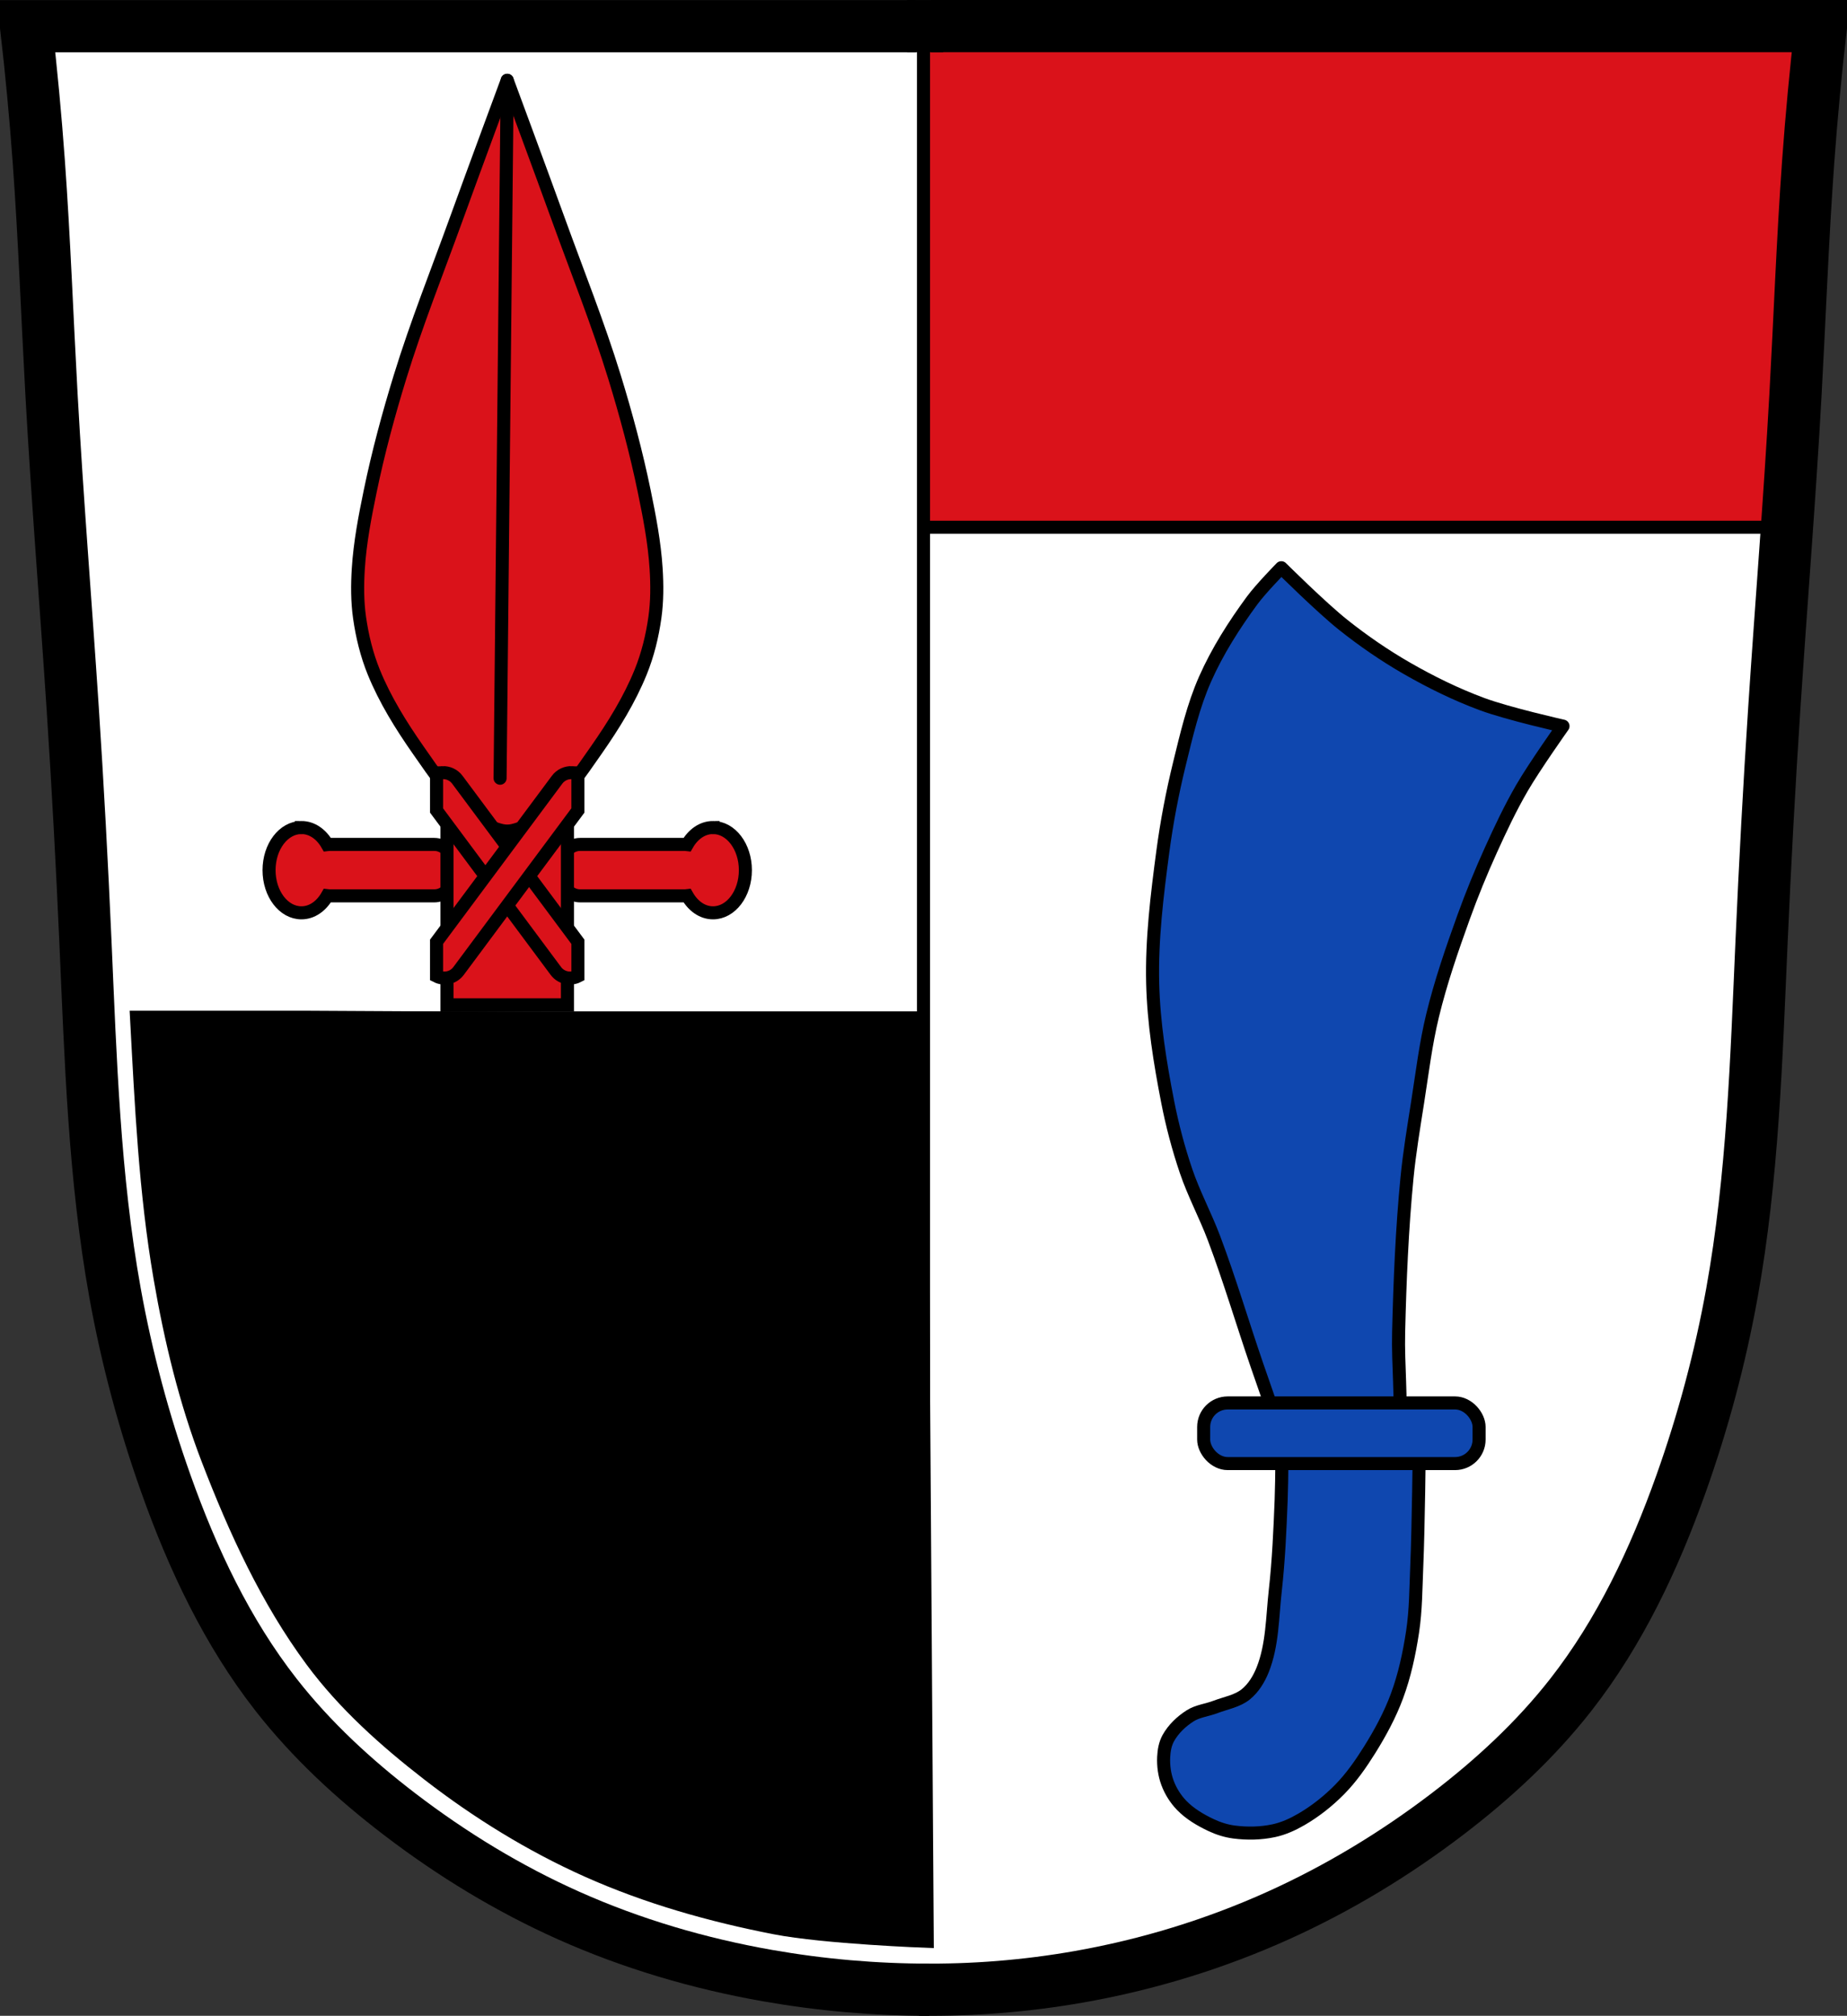 <?xml version="1.0" encoding="UTF-8" standalone="no"?>
<!-- Created with Inkscape (http://www.inkscape.org/) -->

<svg
   xmlns:dc="http://purl.org/dc/elements/1.1/"
   xmlns:cc="http://creativecommons.org/ns#"
   xmlns:rdf="http://www.w3.org/1999/02/22-rdf-syntax-ns#"
   xmlns:svg="http://www.w3.org/2000/svg"
   xmlns="http://www.w3.org/2000/svg"
   xmlns:sodipodi="http://sodipodi.sourceforge.net/DTD/sodipodi-0.dtd"
   xmlns:inkscape="http://www.inkscape.org/namespaces/inkscape"
   width="707.777"
   height="772.541"
   id="svg27193"
   version="1.1"
   inkscape:version="0.92.5 (2060ec1f9f, 2020-04-08)"
   sodipodi:docname="Wappen_von_Buttenheim.svg">
  <rect width="100%" height="100%" fill="#333333" stroke="none"/>
  <defs
     id="defs27195">
    <inkscape:path-effect
       is_visible="true"
       id="path-effect3875"
       effect="spiro" />
    <inkscape:path-effect
       is_visible="true"
       id="path-effect3875-7"
       effect="spiro" />
    <inkscape:path-effect
       is_visible="true"
       id="path-effect3904"
       effect="spiro" />
    <inkscape:path-effect
       is_visible="true"
       id="path-effect3875-1"
       effect="spiro" />
    <inkscape:path-effect
       is_visible="true"
       id="path-effect3875-7-7"
       effect="spiro" />
    <inkscape:path-effect
       is_visible="true"
       id="path-effect3904-4"
       effect="spiro" />
  </defs>
  <sodipodi:namedview
     id="base"
     pagecolor="#ffffff"
     bordercolor="#666666"
     borderopacity="1.0"
     inkscape:pageopacity="0.0"
     inkscape:pageshadow="2"
     inkscape:zoom="1.0264821"
     inkscape:cx="353.88834"
     inkscape:cy="386.27072"
     inkscape:document-units="px"
     inkscape:current-layer="layer1"
     showgrid="false"
     inkscape:window-width="1920"
     inkscape:window-height="1046"
     inkscape:window-x="-11"
     inkscape:window-y="-11"
     inkscape:window-maximized="1"
     inkscape:snap-nodes="false"
     inkscape:snap-midpoints="true"
     inkscape:snap-smooth-nodes="true"
     inkscape:object-nodes="true"
     fit-margin-top="0"
     fit-margin-left="0"
     fit-margin-right="0"
     fit-margin-bottom="0" />
  <g
     inkscape:label="Ebene 1"
     inkscape:groupmode="layer"
     id="layer1"
     transform="translate(-22.022,-74.377)">
    <path
       style="fill:#ffffff;stroke:#000000;stroke-width:1px;stroke-linecap:butt;stroke-linejoin:miter;stroke-opacity:1"
       d="m 32.839,83.353 685.212,2.679 -13.396,255.866 -10.047,170.801 -18.085,111.188 -30.141,72.339 -46.217,57.603 -77.028,52.245 -83.726,27.462 -81.716,4.019 L 278.658,820.81 217.035,796.027 157.423,755.839 111.876,704.264 81.735,625.227 60.301,524.086 53.603,408.879 41.546,196.551 z"
       id="path3067"
       inkscape:connector-curvature="0" />
    <path
       style="fill:#da121a;fill-opacity:1;stroke:none"
       d="m 376.555,275.975 331.825,0.913 1.826,-107.261 13.236,-84.896 -348.256,-1.826 0.456,20.539 z"
       id="path28041"
       inkscape:connector-curvature="0" />
    <g
       transform="matrix(0.942,0,0,0.952,24.921,33.14)"
       id="g3127"
       style="fill:#000000;fill-opacity:1;stroke:#000000;stroke-width:5.436;stroke-linecap:square;stroke-miterlimit:4;stroke-dasharray:none;stroke-opacity:1">
      <path
         style="fill:#000000;fill-opacity:1;stroke:#000000;stroke-width:5;stroke-linecap:square;stroke-miterlimit:4;stroke-dasharray:none;stroke-opacity:1"
         d="m 84.656,464.469 c 1.739,32.661 3.229,65.388 8.719,97.562 3.937,23.076 9.397,46.076 17.719,67.906 10.047,26.356 21.903,52.54 38.5,75.188 11.967,16.329 27.267,30.095 43.125,42.5 18.156,14.203 37.956,26.551 58.875,36 22.128,9.995 45.737,16.739 69.5,21.406 18.519,3.637 56.344,5.031 56.344,5.031 l -2.281,-344.344 -227.625,-1.25 z"
         transform="matrix(1.098,0,0,1.076,-40.398,-46.879)"
         id="path3873-0"
         inkscape:connector-curvature="0" />
    </g>
    <g
       id="g3981"
       transform="translate(569.533,-164.113)">
      <path
         sodipodi:nodetypes="caaaaaaaaaaczc"
         inkscape:connector-curvature="0"
         inkscape:original-d="m -191.42975,1001.032 c 0,0 -41.56064,-1.48631 -61.89852,-5.40119 -26.09688,-5.02344 -52.02181,-12.2925 -76.32326,-23.04989 -22.97391,-10.16974 -44.70173,-23.47734 -64.64066,-38.76338 -17.41536,-13.35137 -34.21385,-28.15802 -47.35583,-45.73193 -18.22741,-24.37431 -31.24004,-52.56677 -42.27394,-80.93221 -9.13924,-23.49474 -15.16287,-48.23935 -19.48679,-73.07546 -7.7333,-44.41922 -8.24457,-89.80452 -11.36729,-134.78363 -2.06502,-29.74415 -3.05472,-59.55413 -4.8717,-89.31446 -2.44661,-40.07289 -5.67288,-80.09565 -8.11949,-120.16854 -1.81698,-29.76032 -2.66782,-59.58028 -4.8717,-89.31445 -1.28597,-17.34995 -4.8717,-51.96477 -4.8717,-51.96477 0,0 115.28816,-0.80646 172.13331,-1e-5 56.84516,0.80646 168.88552,1e-5 168.88552,1e-5"
         inkscape:path-effect="#path-effect3875"
         id="path3873"
         d="m -191.43,1001.032 c -20.737,-0 -41.474,-1.812 -61.899,-5.401 -26.241,-4.611 -51.999,-12.178 -76.323,-23.05 -22.989,-10.275 -44.635,-23.471 -64.641,-38.763 -17.481,-13.363 -33.795,-28.403 -47.356,-45.732 -18.84,-24.074 -32.032,-52.129 -42.274,-80.932 -8.456,-23.779 -15.006,-48.239 -19.487,-73.075 -8.012,-44.408 -9.374,-89.703 -11.367,-134.784 -1.317,-29.787 -2.918,-59.562 -4.872,-89.314 -2.63,-40.062 -5.899,-80.082 -8.119,-120.169 -1.649,-29.771 -2.719,-59.576 -4.872,-89.314 -1.256,-17.353 -2.88,-34.68 -4.872,-51.965 57.378,-1e-5 114.756,-1e-5 172.133,-1e-5 56.295,0 112.59,0 168.886,1e-5"
         style="fill:none;stroke:#000000;stroke-width:20;stroke-linecap:butt;stroke-linejoin:miter;stroke-miterlimit:4;stroke-opacity:1;stroke-dasharray:none" />
      <path
         sodipodi:nodetypes="caaaaaaaaaaczc"
         inkscape:connector-curvature="0"
         inkscape:original-d="m -195.28352,1000.9982 c 0,0 41.07969,-1.06561 61.16981,-4.91545 26.20997,-5.02257 52.145891,-12.67782 76.520647,-23.54336 22.947449,-10.22929 44.70173,-23.47734 64.6406602,-38.76338 17.4153598,-13.35137 34.2138498,-28.15802 47.3558298,-45.73193 18.22741,-24.37431 31.24004,-52.56677 42.27394,-80.93221 9.139243,-23.49474 15.162873,-48.23935 19.486793,-73.07546 7.7333,-44.41922 8.24457,-89.80452 11.36729,-134.78363 2.06502,-29.74415 3.05472,-59.55413 4.8717,-89.31446 2.44661,-40.07289 5.67288,-80.09565 8.11949,-120.16854 1.81698,-29.76032 2.66782,-59.58028 4.8717,-89.31445 1.28597,-17.34995 4.8717,-51.96477 4.8717,-51.96477 0,0 -115.288163,-0.80646 -172.133313,-10e-6 -56.84516,0.80646 -168.885517,10e-6 -168.885517,10e-6"
         inkscape:path-effect="#path-effect3875-7"
         id="path3873-1"
         d="m -195.284,1000.998 c 20.484,0.282 40.994,-1.366 61.17,-4.915 26.352,-4.636 52.138,-12.525 76.521,-23.543 22.944,-10.369 44.621,-23.494 64.641,-38.763 17.496,-13.345 33.8,-28.399 47.356,-45.732 18.831,-24.08 32.03,-52.131 42.274,-80.932 8.458,-23.778 15.007,-48.239 19.487,-73.075 8.01,-44.408 9.374,-89.703 11.367,-134.784 1.317,-29.787 2.918,-59.562 4.872,-89.314 2.63,-40.062 5.899,-80.082 8.119,-120.169 1.649,-29.771 2.719,-59.576 4.872,-89.314 1.256,-17.353 2.88,-34.68 4.872,-51.965 -57.378,-10e-6 -114.756,-10e-6 -172.133,-10e-6 -56.295,0 -112.59,0 -168.886,10e-6"
         style="fill:none;stroke:#000000;stroke-width:20;stroke-linecap:butt;stroke-linejoin:miter;stroke-miterlimit:4;stroke-opacity:1;stroke-dasharray:none" />
      <path
         inkscape:connector-curvature="0"
         inkscape:original-d="m -199.88512,248.50611 13.78881,0"
         inkscape:path-effect="#path-effect3904"
         id="path3902"
         d="m -199.885,248.506 h 13.789"
         style="fill:none;stroke:#000000;stroke-width:20;stroke-linecap:butt;stroke-linejoin:miter;stroke-miterlimit:4;stroke-opacity:1;stroke-dasharray:none" />
    </g>
    <path
       style="fill:none;stroke:#000000;stroke-width:5;stroke-linecap:square;stroke-linejoin:miter;stroke-miterlimit:4;stroke-opacity:1;stroke-dasharray:none"
       d="m 375.91,85.943 0,721.565"
       id="path3069"
       inkscape:connector-curvature="0" />
    <path
       style="fill:none;stroke:#000000;stroke-width:5;stroke-linecap:butt;stroke-linejoin:miter;stroke-miterlimit:4;stroke-opacity:1;stroke-dasharray:none"
       d="m 373.971,276.431 342.012,0"
       id="path27837"
       inkscape:connector-curvature="0" />
    <path
       style="fill:none;stroke:#000000;stroke-width:5;stroke-linecap:square;stroke-linejoin:miter;stroke-miterlimit:4;stroke-opacity:1;stroke-dasharray:none"
       d="m 87.156,464.48 284.951,0"
       id="path27841"
       inkscape:connector-curvature="0" />
    <g
       id="g28054"
       transform="translate(796.014,-3.651)"
       style="fill:#0f47af;fill-opacity:1">
      <path
         sodipodi:nodetypes="caaaaaaaaaaaaaaaaaaacc"
         inkscape:connector-curvature="0"
         id="path28048"
         d="m -282.724,628.921 c 0,0 -0.011,15.927 -0.323,23.883 -0.455,11.634 -0.964,23.286 -2.259,34.856 -1.139,10.177 -1.033,20.832 -4.841,30.338 -1.409,3.518 -3.51,6.974 -6.455,9.36 -3.26,2.641 -7.701,3.341 -11.619,4.841 -3.193,1.223 -6.796,1.556 -9.682,3.389 -3.372,2.141 -6.449,5.063 -8.391,8.553 -1.212,2.177 -1.659,4.773 -1.775,7.262 -0.155,3.313 0.302,6.733 1.452,9.844 1.191,3.219 3.094,6.253 5.487,8.714 3.138,3.227 7.151,5.589 11.22,7.513 2.767,1.308 5.755,2.257 8.79,2.654 5.052,0.66 10.294,0.558 15.275,-0.512 3.715,-0.798 7.26,-2.42 10.545,-4.329 5.364,-3.118 10.311,-7.043 14.664,-11.464 4.447,-4.517 8.117,-9.788 11.478,-15.162 4.095,-6.547 7.81,-13.413 10.489,-20.656 2.92,-7.892 4.702,-16.21 5.971,-24.529 1.268,-8.312 1.255,-16.773 1.614,-25.174 0.647,-15.159 0.968,-45.507 0.968,-45.507 z"
         style="fill:#0f47af;fill-opacity:1;stroke:#000000;stroke-width:5;stroke-linecap:butt;stroke-linejoin:round;stroke-miterlimit:4;stroke-opacity:1;stroke-dasharray:none" />
      <path
         sodipodi:nodetypes="caaaaaaaaacaaacaaaaaaaacac"
         inkscape:connector-curvature="0"
         id="path28050"
         d="m -281.846,631.306 c 0,0 -7.046,-20.067 -10.498,-30.124 -5.553,-16.177 -10.405,-32.603 -16.431,-48.61 -3.28,-8.713 -7.739,-16.97 -10.726,-25.788 -2.954,-8.721 -5.315,-17.663 -7.075,-26.701 -2.902,-14.902 -5.335,-30.009 -5.705,-45.187 -0.412,-16.856 1.662,-33.72 3.88,-50.436 1.507,-11.359 3.661,-22.647 6.39,-33.776 2.688,-10.962 5.245,-22.086 9.813,-32.407 4.736,-10.701 11.101,-20.693 18.029,-30.124 3.317,-4.516 11.183,-12.552 11.183,-12.552 0,0 15.309,15.205 23.734,21.909 7.711,6.135 15.876,11.75 24.419,16.66 9.205,5.289 18.801,10.003 28.755,13.693 10.053,3.727 31.037,8.444 31.037,8.444 0,0 -10.99,15.517 -15.747,23.734 -4.431,7.655 -8.219,15.676 -11.867,23.734 -3.828,8.455 -7.351,17.057 -10.498,25.788 -4.463,12.381 -8.764,24.866 -11.867,37.655 -2.639,10.878 -3.975,22.033 -5.705,33.091 -1.52,9.715 -3.157,19.425 -4.108,29.212 -1.908,19.639 -2.722,39.382 -3.195,59.108 -0.303,12.624 1.211,25.294 0.228,37.884 -0.294,3.765 -1.826,11.183 -1.826,11.183 0,0 -12.958,-1.325 -19.398,-2.282 -7.645,-1.137 -22.822,-4.108 -22.822,-4.108 z"
         style="fill:#0f47af;fill-opacity:1;stroke:#000000;stroke-width:5;stroke-linecap:butt;stroke-linejoin:round;stroke-miterlimit:4;stroke-opacity:1;stroke-dasharray:none" />
      <rect
         ry="9.2"
         rx="9.2"
         y="615.689"
         x="-312.74"
         height="23.238"
         width="105.538"
         id="rect28052"
         style="fill:#0f47af;fill-opacity:1;fill-rule:nonzero;stroke:#000000;stroke-width:5;stroke-linecap:square;stroke-linejoin:round;stroke-miterlimit:4;stroke-opacity:1;stroke-dasharray:none;stroke-dashoffset:0" />
    </g>
    <g
       id="g28144"
       transform="translate(794.233,35.488)"
       style="fill:#da121a;fill-opacity:1">
      <g
         style="fill:#da121a;fill-opacity:1;stroke:#000000;stroke-opacity:1"
         transform="translate(2.173,0)"
         id="g28136">
        <path
           inkscape:connector-curvature="0"
           style="fill:#da121a;fill-opacity:1;stroke:#000000;stroke-width:5;stroke-linecap:round;stroke-linejoin:miter;stroke-miterlimit:4;stroke-opacity:1;stroke-dasharray:none;stroke-dashoffset:0"
           d="m -501.156,356.031 c -4.059,0 -7.642,2.561 -9.906,6.531 -0.286,-0.037 -0.579,-0.062 -0.875,-0.062 l -40.125,0 c -3.726,0 -6.719,3.024 -6.719,6.75 l 0,6.25 c 0,3.726 2.993,6.719 6.719,6.719 l 40.125,0 c 0.297,0 0.589,-0.026 0.875,-0.062 2.264,3.977 5.843,6.562 9.906,6.562 6.854,0 12.406,-7.312 12.406,-16.344 0,-9.032 -5.552,-16.344 -12.406,-16.344 z"
           id="rect28113" />
        <path
           inkscape:connector-curvature="0"
           style="fill:#da121a;fill-opacity:1;stroke:#000000;stroke-width:5;stroke-linecap:round;stroke-linejoin:miter;stroke-miterlimit:4;stroke-opacity:1;stroke-dasharray:none;stroke-dashoffset:0"
           d="m -658.877,356.031 c 4.059,0 7.642,2.561 9.906,6.531 0.286,-0.037 0.579,-0.062 0.875,-0.062 l 40.125,0 c 3.726,0 6.719,3.024 6.719,6.75 l 0,6.25 c 0,3.726 -2.993,6.719 -6.719,6.719 l -40.125,0 c -0.297,0 -0.589,-0.026 -0.875,-0.062 -2.264,3.977 -5.843,6.562 -9.906,6.562 -6.854,0 -12.406,-7.312 -12.406,-16.344 0,-9.032 5.552,-16.344 12.406,-16.344 z"
           id="rect28113-8" />
      </g>
      <rect
         y="330.965"
         x="-600.924"
         height="93.016"
         width="46.16"
         id="rect28082"
         style="fill:#da121a;fill-opacity:1;stroke:#000000;stroke-width:5;stroke-linecap:round;stroke-linejoin:miter;stroke-miterlimit:4;stroke-opacity:1;stroke-dasharray:none;stroke-dashoffset:0" />
      <path
         sodipodi:nodetypes="caaaaaaaaaaaaaaaaaac"
         inkscape:connector-curvature="0"
         id="path28059"
         d="m -577.844,69.656 c 0,0 -13.175,35.571 -19.625,53.406 -7.249,20.046 -15.167,39.877 -21.438,60.25 -4.44,14.426 -8.381,29.032 -11.438,43.812 -2.028,9.805 -3.925,19.696 -4.562,29.688 -0.397,6.229 -0.403,12.538 0.469,18.719 1.009,7.153 2.747,14.278 5.469,20.969 4.292,10.548 10.393,20.346 16.906,29.688 6.482,9.296 12.965,19.037 21.906,26 2.988,2.327 6.528,4.119 10.219,4.969 1.37,0.316 2.849,0.316 4.219,0 3.681,-0.85 7.207,-2.647 10.188,-4.969 8.945,-6.969 15.452,-16.698 21.938,-26 6.51,-9.337 12.59,-19.142 16.875,-29.688 2.719,-6.692 4.46,-13.816 5.469,-20.969 0.871,-6.18 0.866,-12.49 0.469,-18.719 -0.638,-9.992 -2.538,-19.882 -4.562,-29.688 -3.051,-14.779 -6.968,-29.389 -11.406,-43.812 -6.27,-20.377 -14.214,-40.202 -21.469,-60.25 -6.454,-17.834 -19.625,-53.406 -19.625,-53.406 z"
         style="fill:#da121a;fill-opacity:1;stroke:#000000;stroke-width:5;stroke-linecap:butt;stroke-linejoin:round;stroke-miterlimit:4;stroke-opacity:1;stroke-dasharray:none" />
      <path
         inkscape:connector-curvature="0"
         id="path28080"
         d="m -577.844,69.656 -2.735,267.48"
         style="fill:#da121a;fill-opacity:1;stroke:#000000;stroke-width:5;stroke-linecap:round;stroke-linejoin:miter;stroke-miterlimit:4;stroke-opacity:1;stroke-dasharray:none" />
      <g
         style="fill:#da121a;fill-opacity:1;stroke:#000000;stroke-opacity:1"
         transform="translate(0.141,0)"
         id="g28140">
        <path
           inkscape:connector-curvature="0"
           style="fill:#da121a;fill-opacity:1;stroke:#000000;stroke-width:5;stroke-linecap:round;stroke-linejoin:miter;stroke-miterlimit:4;stroke-opacity:1;stroke-dasharray:none;stroke-dashoffset:0"
           d="m -602.812,335 c -0.771,0.036 -1.521,0.228 -2.25,0.531 l 0,13.969 45.719,61.5 c 1.989,2.674 5.568,3.454 8.438,2 l 0,-13.188 -46.188,-62.094 c -1.39,-1.868 -3.564,-2.818 -5.719,-2.719 z"
           id="rect28084" />
        <path
           inkscape:connector-curvature="0"
           style="fill:#da121a;fill-opacity:1;stroke:#000000;stroke-width:5;stroke-linecap:round;stroke-linejoin:miter;stroke-miterlimit:4;stroke-opacity:1;stroke-dasharray:none;stroke-dashoffset:0"
           d="m -553.156,335 c 0.771,0.036 1.521,0.228 2.25,0.531 l 0,13.969 -45.719,61.5 c -1.989,2.674 -5.568,3.454 -8.438,2 l 0,-13.188 46.188,-62.094 c 1.39,-1.868 3.564,-2.818 5.719,-2.719 z"
           id="rect28084-3" />
      </g>
    </g>
  </g>
</svg>
